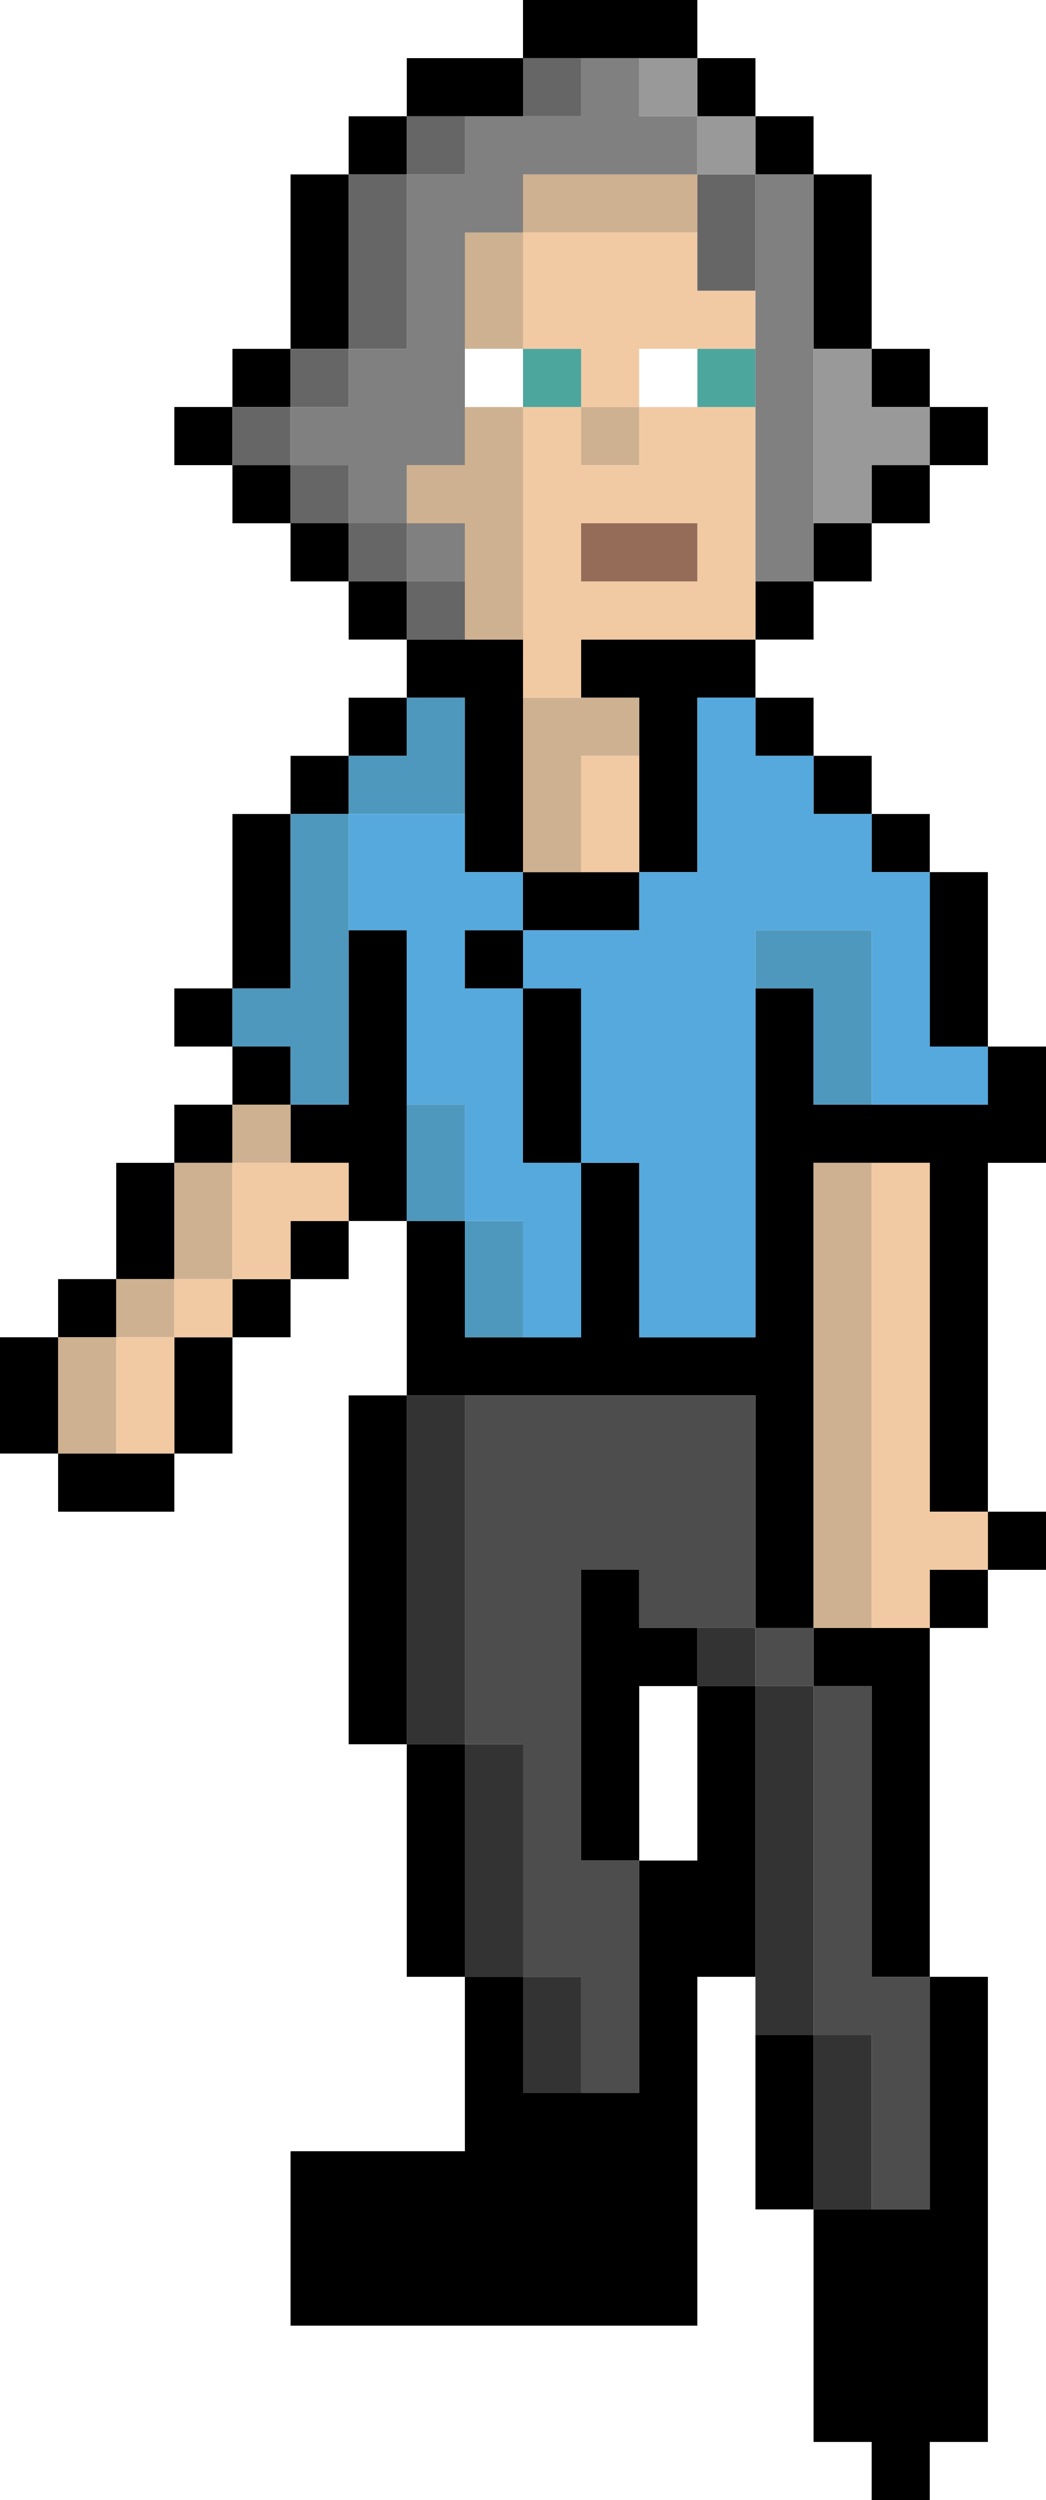 <?xml version="1.0" encoding="UTF-8"?><svg id="b" xmlns="http://www.w3.org/2000/svg" width="18" height="43" viewBox="0 0 18 43"><g id="c"><g id="d"><path d="m10,36v-2h-1v2h1m-1-6h-1v4h1v-4m-1-6h-1v6h1v-6m7,14v-3h-1v3h1m-2-9v-1h-1v1h1m1,0h-1v6h1v-6Z" style="fill:#333;"/><path d="m8,30h-1v4h1v-4m-7-7H0v2h1v-2m6,1h-1v6h1v-6m-4,2v-1H1v1h2m-1-3v-1h-1v1h1m2,0h-1v2h1v-2m1,0v-1h-1v1h1m-1-5v1h1v-1h-1m2,3h-1v1h1v-1m-3-1h-1v2h1v-2m1,0v-1h-1v1h1m-1-2h1v-1h-1v1m6-1v3h1v-3h-1m-2,4v-5h-1v3h-1v1h1v1h1m1-4h1v-1h-1v1m3-2h-2v1h2v-1m-4-3h1v3h1v-4h-2v1m-1-2v1h1v-1h-1m-1,4h-1v3h1v-3m1-1h-1v1h1v-1m0-1v1h1v-1h-1m0-3h-1v1h1v-1m-2-3v1h1v-1h-1m0,2v-1h-1v1h1m0,0v1h1v-1h-1m2-5h-1v3h1v-3m1-1h-1v1h1v-1m2,0v-1h-2v1h2m5,33h-1v3h1v-3m3-1h-1v4h-2v4h1v1h1v-1h1v-8m-5-5v-1h-1v-1h-1v5h1v-3h1m1,0h-1v3h-1v4h-2v-2h-1v3h-3v3h7v-6h1v-5m3-1h-2v1h1v5h1v-6m1-1h-1v1h1v-1m0-1v1h1v-1h-1m1-6v-2h-1v1h-3v-2h-1v6h-2v-3h-1v3h-2v-2h-1v3h6v4h1v-8h2v6h1v-6h1m-1-5h-1v3h1v-3m-2-1v1h1v-1h-1m-1-1v1h1v-1h-1m0-1h-1v1h1v-1m-1,0v-1h-3v1h1v3h1v-3h1m1-2h-1v1h1v-1m1-4v-3h-1v3h1m0,3h-1v1h1v-1m0-1v1h1v-1h-1m2-1h-1v1h1v-1m-1,0v-1h-1v1h1m-2-5h-1v1h1v-1m-2-1V0h-3v1h3m0,1h1v-1h-1v1Z"/><path d="m2,25v-2h-1v2h1m1-3h-1v1h1v-1m1-2h-1v2h1v-2m0-1v1h1v-1h-1m7-7h-2v3h1v-2h1v-1m-1-5v1h1v-1h-1m-3,2h1v2h1v-4h-1v1h-1v1m2-5h-1v2h1v-2m6,16h-1v8h1v-8m-3-16v-1h-3v1h3Z" style="fill:#ceb190;"/><path d="m3,23h-1v2h1v-2m0,0h1v-1h-1v1m3-3h-2v2h1v-1h1v-1m5-5v-2h-1v2h1m5,5h-1v8h1v-1h1v-1h-1v-6m-3-13h-2v1h-1v-1h-1v5h1v-1h3v-4m-1,2v1h-2v-1h2m0-4v-1h-3v2h1v1h1v-1h2v-1h-1Z" style="fill:#f1caa4;"/><path d="m9,21h-1v2h1v-2m-2-2v2h1v-2h-1m-1-6v1h2v-2h-1v1h-1m0,1h-1v3h-1v1h1v1h1v-5m7,2v1h1v2h1v-3h-2Z" style="fill:#4f98bd;"/><path d="m7,10v-1h-1v1h1m1,0h-1v1h1v-1m-3-2v1h1v-1h-1m1-1v-1h-1v1h1m-2,0v1h1v-1h-1m3-1v-3h-1v3h1m1-4h-1v1h1v-1m1-1v1h1v-1h-1m3,2v2h1v-2h-1Z" style="fill:#666;"/><path d="m8,15v-1h-2v2h1v3h1v2h1v2h1v-3h-1v-3h-1v-1h1v-1h-1m5-3h-1v3h-1v1h-2v1h1v3h1v3h2v-7h2v3h2v-1h-1v-3h-1v-1h-1v-1h-1v-1Z" style="fill:#56a9dd;"/><path d="m9,6v1h1v-1h-1m3,0v1h1v-1h-1Z" style="fill:#4da69d;"/><path d="m8,6v1h1v-1h-1m4,1v-1h-1v1h1Z" style="fill:#fff;"/><path d="m8,9h-1v1h1v-1m4-6v-1h-1v-1h-1v1h-2v1h-1v3h-1v1h-1v1h1v1h1v-1h1v-4h1v-1h3m1,0v7h1V3h-1Z" style="fill:gray;"/><path d="m15,29h-1v6h1v3h1v-4h-1v-5m-3-1h1v-4h-5v6h1v4h1v2h1v-4h-1v-5h1v1h1m2,1v-1h-1v1h1Z" style="fill:#4d4d4d;"/><path d="m12,10v-1h-2v1h2Z" style="fill:#946c58;"/><path d="m14,6v3h1v-1h1v-1h-1v-1h-1m-2-4v-1h-1v1h1m1,0h-1v1h1v-1Z" style="fill:#999;"/></g></g></svg>